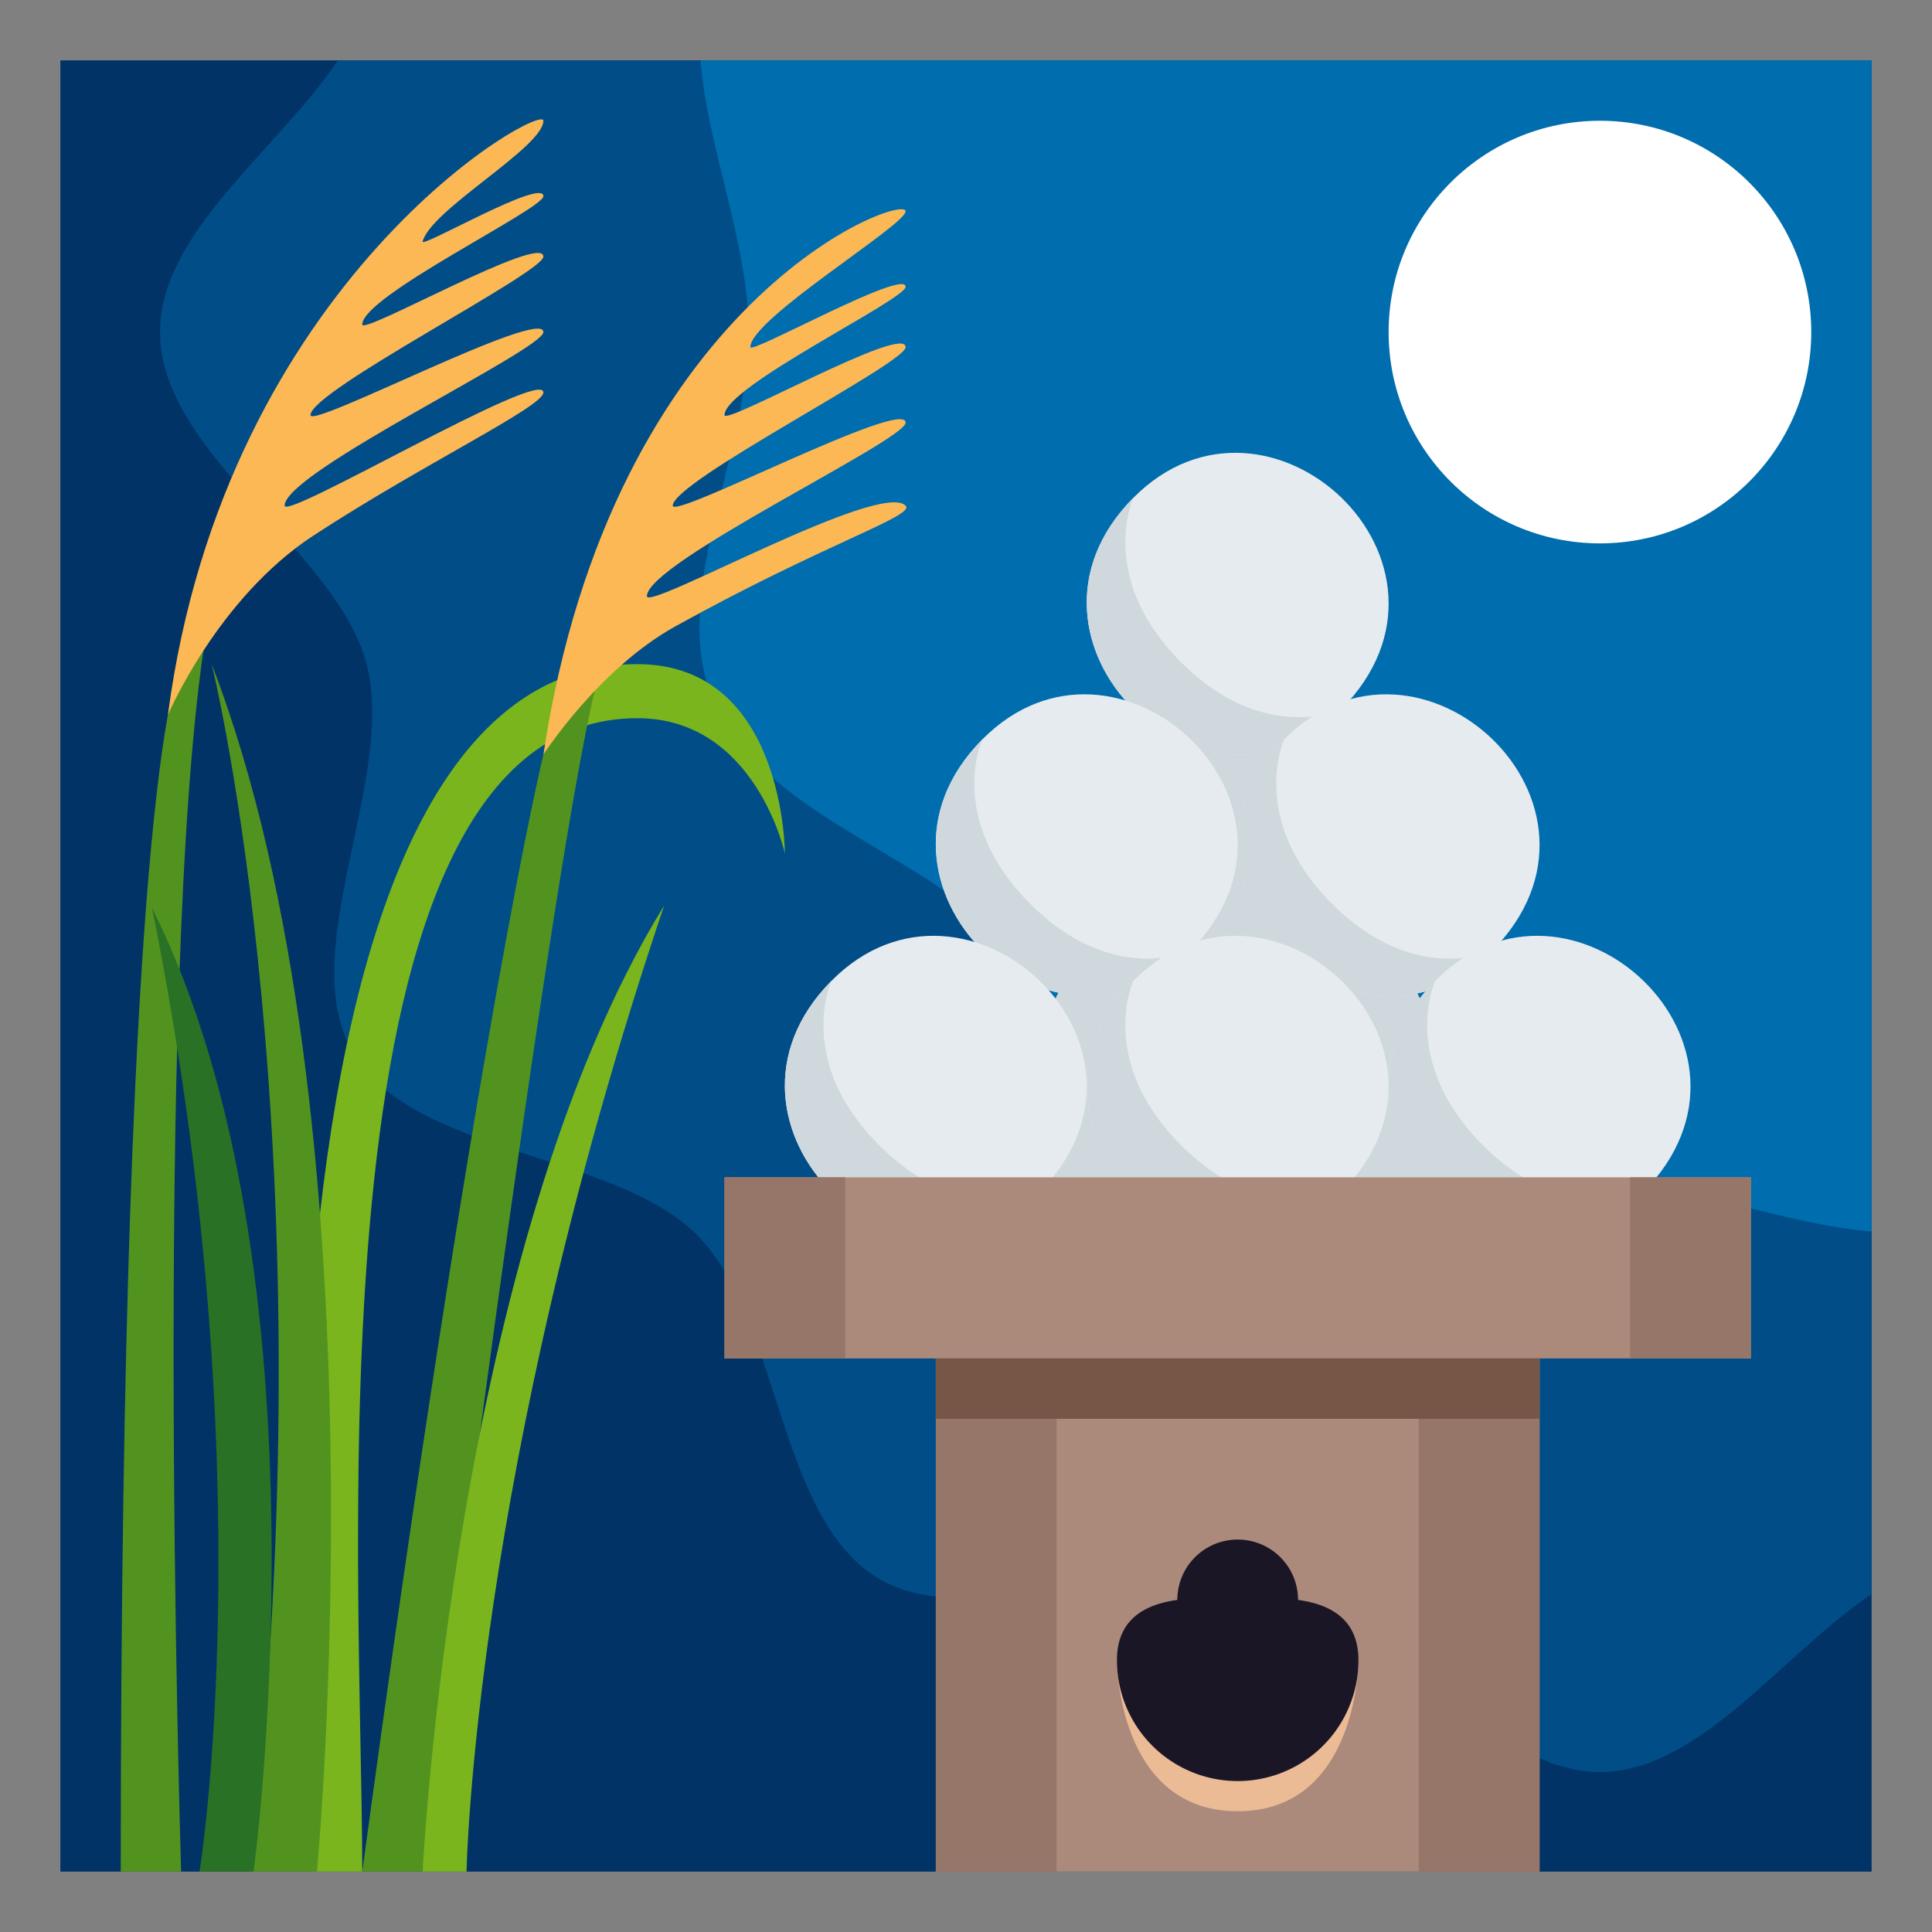 <svg xmlns="http://www.w3.org/2000/svg" width="64" height="64"><rect width="100%" height="100%" fill="#808080" stroke="none"/><path fill="#013366" d="M2 2h60v60H2z"/><path fill="#014D87" d="M5.3 11c0 4.029 5.838 7.237 6.831 10.953 1.028 3.845-2.394 9.536-.446 12.901 1.976 3.415 8.633 3.285 11.404 6.057 2.771 2.771 2.641 9.429 6.056 11.404 3.366 1.947 9.058-1.474 12.902-.446C45.763 52.862 48.971 58.7 53 58.7c3.309 0 6.063-3.932 9-5.89V2H11.189C9.231 4.937 5.3 7.692 5.3 11z"/><path fill="#006DAE" d="M62 2H23.207c.221 2.878 1.593 6.068 1.593 9 0 4.068-2.654 8.636-1.188 12.173 1.52 3.667 6.683 5.006 9.446 7.769 2.763 2.764 4.101 7.926 7.769 9.446C44.363 41.854 48.932 39.2 53 39.2c2.932 0 6.122 1.372 9 1.593V2z"/><path fill="#CFD8DD" d="M41 21L31 41h20z"/><path fill="#E6EBEF" d="M37.541 16.494c-4.683 4.732 2.382 11.56 6.887 7.006 4.772-4.824-2.425-11.518-6.887-7.006z"/><path fill="#CFD8DD" d="M39.094 21.908c-2.765-2.793-1.553-5.414-1.553-5.414-4.683 4.732 2.382 11.56 6.887 7.006 0 0-2.572 1.201-5.334-1.592z"/><path fill="#E6EBEF" d="M42.541 24.494c-4.683 4.732 2.382 11.56 6.887 7.006 4.772-4.824-2.425-11.518-6.887-7.006z"/><path fill="#CFD8DD" d="M44.094 29.908c-2.765-2.793-1.553-5.414-1.553-5.414-4.683 4.732 2.382 11.56 6.887 7.006 0 0-2.572 1.201-5.334-1.592z"/><circle fill="#FFF" cx="53" cy="11" r="7"/><path fill="#AB8A7B" d="M31 45h20v17H31z"/><path fill="#EBBB96" d="M37 55s0 5 4 5 4-5 4-5h-8z"/><path fill="#967668" d="M31 45v17h4V47h12v15h4V45z"/><path fill="#E6EBEF" d="M47.541 32.494c-4.683 4.732 2.382 11.56 6.887 7.006 4.772-4.824-2.425-11.518-6.887-7.006zm-15-8c-4.683 4.732 2.382 11.56 6.887 7.006 4.772-4.824-2.425-11.518-6.887-7.006z"/><path fill="#CFD8DD" d="M34.094 29.908c-2.765-2.793-1.553-5.414-1.553-5.414-4.683 4.732 2.382 11.56 6.887 7.006 0 0-2.572 1.201-5.334-1.592zm15 8c-2.765-2.793-1.553-5.414-1.553-5.414-4.683 4.732 2.382 11.56 6.887 7.006 0 0-2.572 1.201-5.334-1.592z"/><path fill="#E6EBEF" d="M37.541 32.494c-4.683 4.732 2.382 11.56 6.887 7.006 4.772-4.824-2.425-11.518-6.887-7.006z"/><path fill="#CFD8DD" d="M39.094 37.908c-2.765-2.793-1.553-5.414-1.553-5.414-4.683 4.732 2.382 11.56 6.887 7.006 0 0-2.572 1.201-5.334-1.592z"/><path fill="#E6EBEF" d="M27.541 32.494c-4.683 4.732 2.382 11.56 6.887 7.006 4.772-4.824-2.425-11.518-6.887-7.006z"/><path fill="#7AB51D" d="M12 62c0-10.044-2-38.209 9.114-38.209 3.907 0 4.886 4.48 4.886 4.48S26 22 21.114 22C6.912 22 10.371 62 10.371 62H12z"/><path fill="#529320" d="M18 25s-2.201 9-6 37h2s4.375-34.837 5.904-39.897L18 25z"/><path fill="#CFD8DD" d="M29.094 37.908c-2.765-2.793-1.553-5.414-1.553-5.414-4.683 4.732 2.382 11.56 6.887 7.006 0 0-2.572 1.201-5.334-1.592z"/><path fill="#1A1626" d="M43 53a2 2 0 0 0-4 0c-1.149.157-2 .693-2 2a4 4 0 0 0 8 0c0-1.307-.851-1.843-2-2z"/><path fill="#529320" d="M7.013 22S11 38.103 8.289 62H10.5s2.345-24.865-3.487-40zM6 22s-2 3-2 40h2S5 30 7 20l-1 2z"/><path fill="#7AB51D" d="M22 30c-6.305 18.699-6.546 32-6.546 32H14s1.022-20.666 8-32z"/><path fill="#297124" d="M8.401 62S11.1 42.182 5.038 30.082c-.085-.184 0 0 0 0C8.782 48.733 6.609 62 6.609 62h1.792z"/><path fill="#AB8A7B" d="M24 39h34v6H24z"/><path fill="#967668" d="M24 39h4v6h-4zm30 0h4v6h-4z"/><path fill="#FBB855" d="M18 6.5c0-.625-4.065 1.741-4 1.5.285-1.065 4-3.125 4-4 0-.625-10.534 5.223-12.438 19.682 0 0 1.64-3.858 4.813-5.935C14 15.375 18 13.474 18 13c0-.829-8.571 4.252-8.571 3.749C9.429 15.638 18 11.584 18 11c0-.833-7.714 3.215-7.714 2.751C10.286 12.943 18 9.034 18 8.5c0-.792-6 2.606-6 2.25 0-.943 6-3.828 6-4.25zm12 3c0-.625-5.143 2.25-5.143 2C24.857 10.563 30 7.458 30 7c0-.625-9.708 2.854-12 18 0 0 1.816-2.835 4.375-4.253C27.333 18 30.335 17.086 30 16.751c-.849-.849-8.571 3.501-8.571 2.998C21.429 18.638 30 14.584 30 14c0-.833-7.714 3.215-7.714 2.751 0-.808 7.714-4.717 7.714-5.251 0-.792-6 2.606-6 2.25 0-.943 6-3.828 6-4.25z"/><path fill="#785647" d="M31 45h20v2H31z"/></svg>